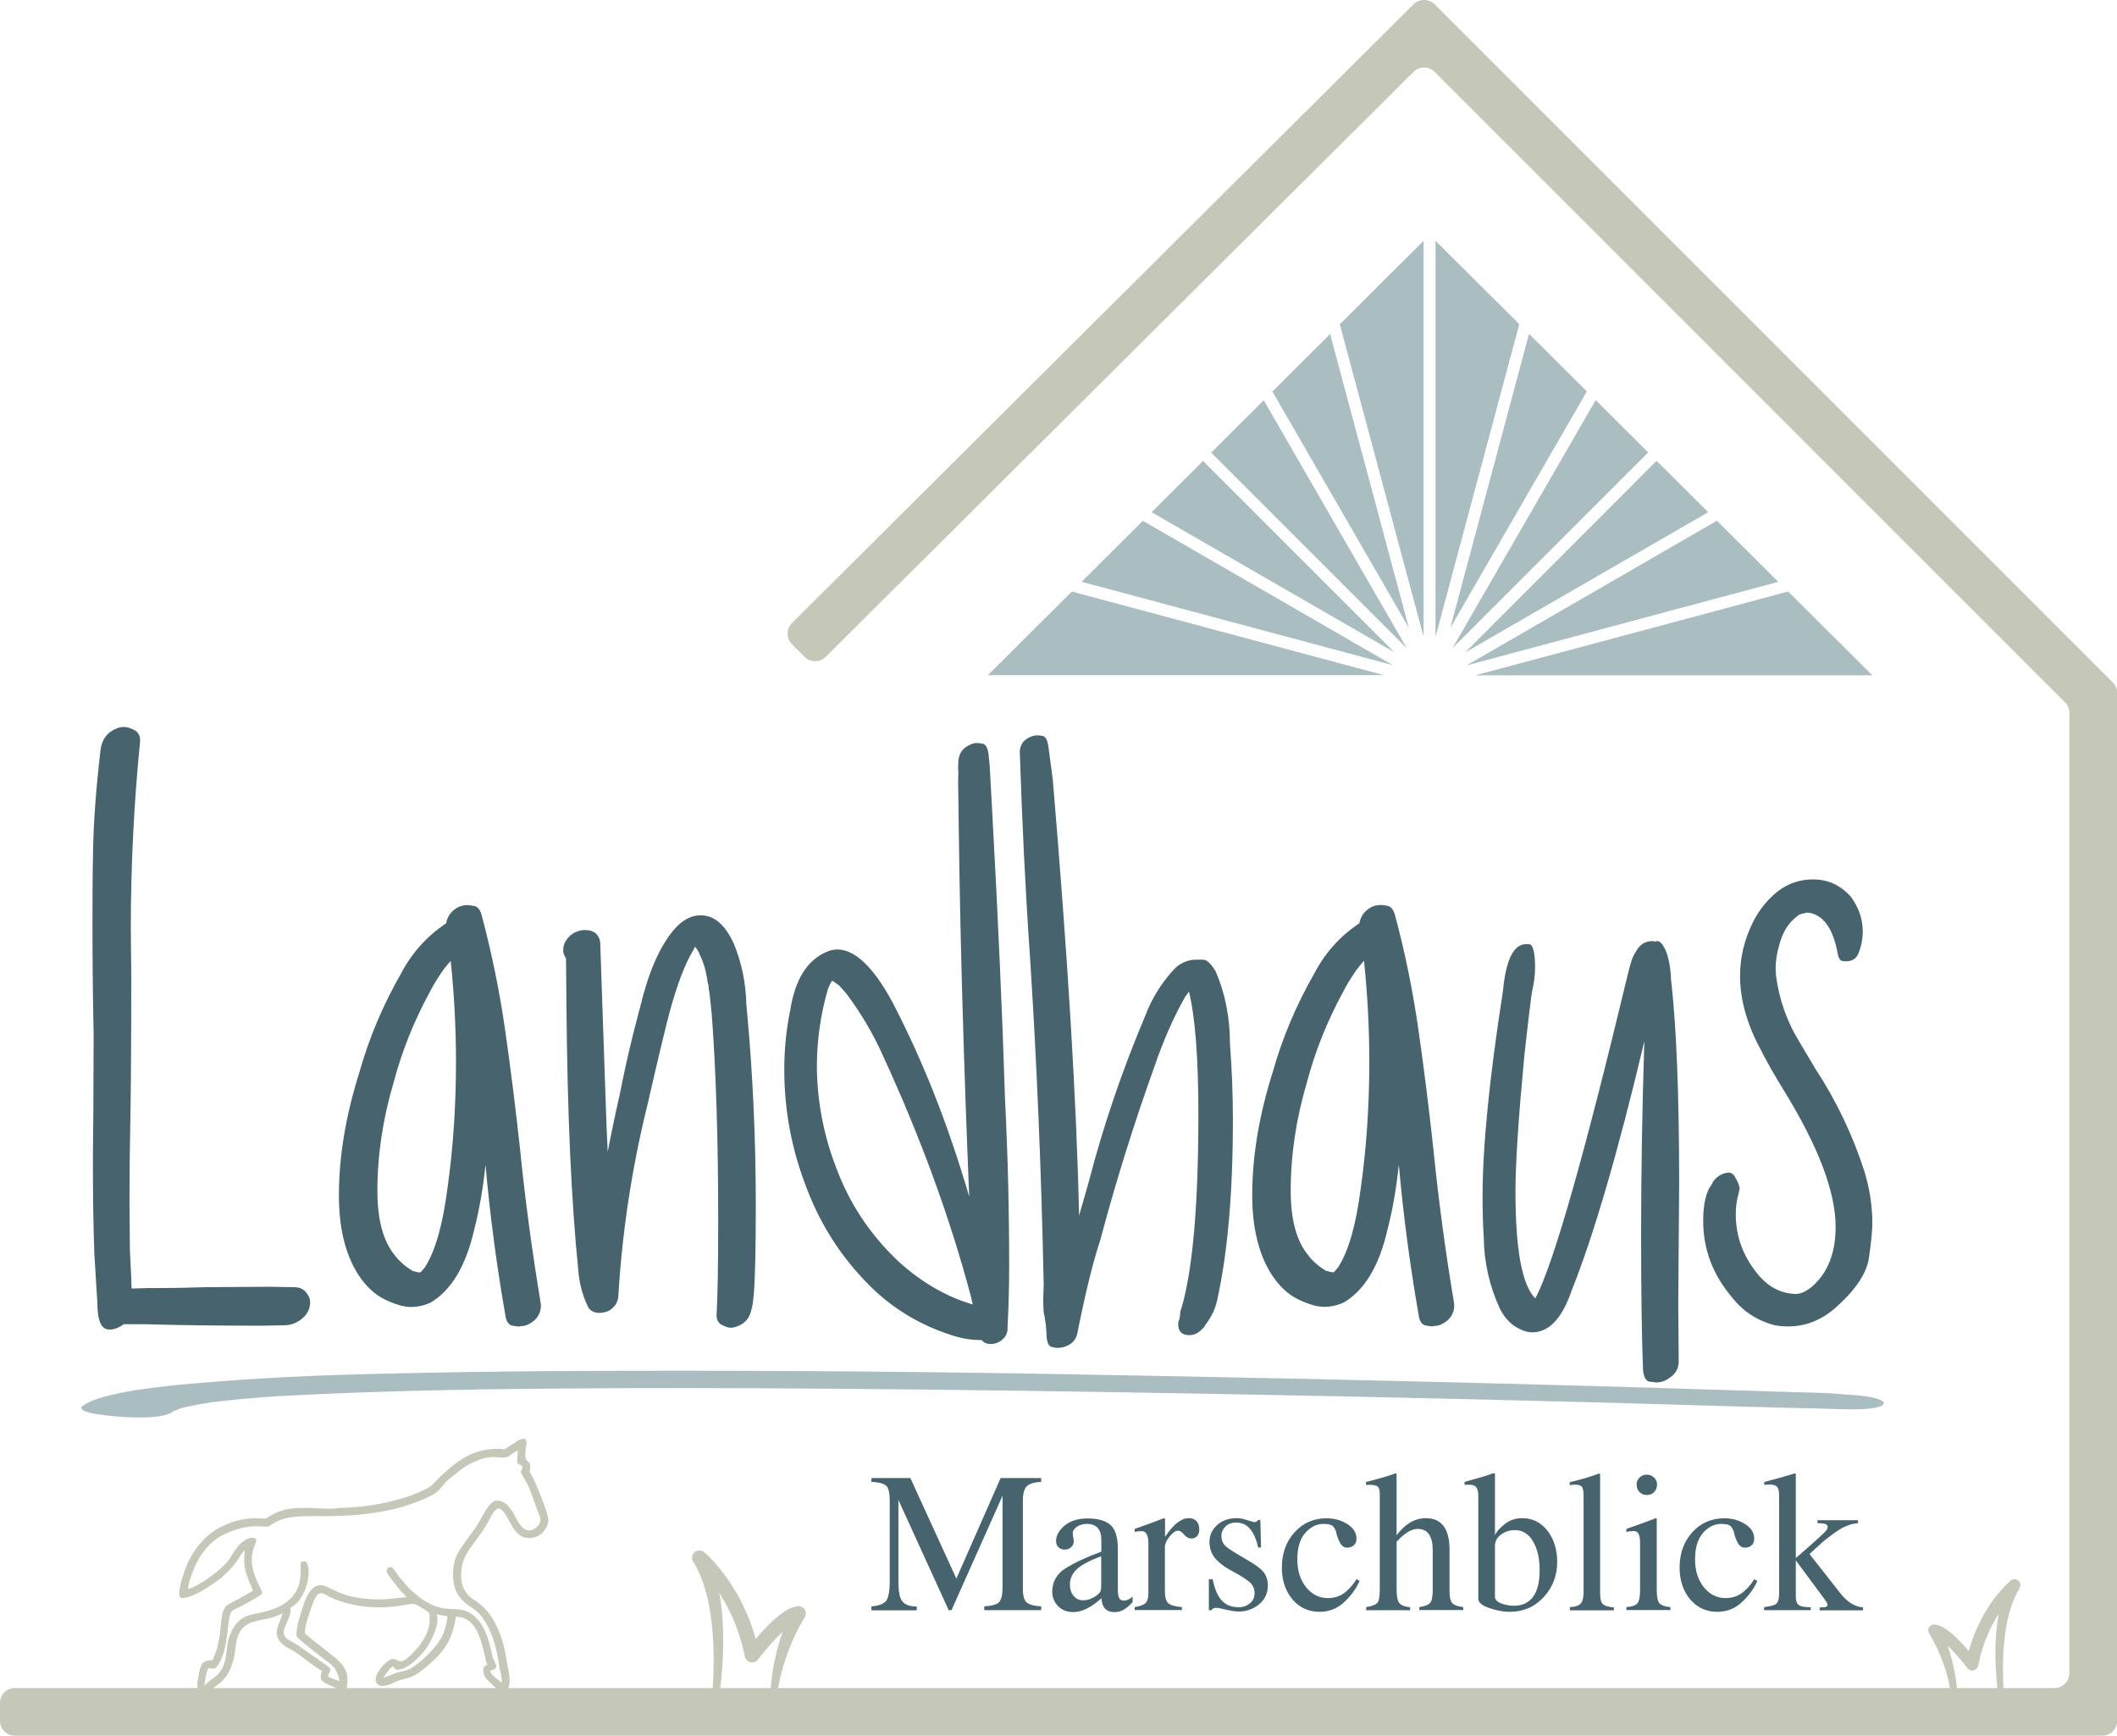 <svg xmlns="http://www.w3.org/2000/svg" id="Ebene_2" width="143.55" height="117.69" viewBox="0 0 143.55 117.69"><defs><style>.cls-1,.cls-2{fill-rule:evenodd;}.cls-1,.cls-3{fill:#aabdc1;}.cls-4{fill:#47636e;}.cls-5,.cls-2{fill:#c5c7b9;}</style></defs><g id="Ebene_1-2"><path class="cls-4" d="M122.02,62s-.02,.03-.06,.05c-.03,.02-.06,.04-.07,.06-.02,.02-.05,.04-.08,.06-.55,.42-.94,1.05-1.16,1.9-.17,.57-.25,1.12-.25,1.65l.03,.44c.21,1.61,.74,3.12,1.6,4.51l1.05,1.77c1.43,2.18,2.55,4.52,3.35,7.01,.35,1.17,.53,2.33,.53,3.47,0,.52-.08,1.31-.23,2.37-.16,1.06-.92,2.2-2.3,3.41-.95,.83-2.02,1.24-3.19,1.24-.25,0-.52-.02-.8-.06-1.24-.29-2.26-.95-3.05-1.98-1.27-1.52-1.9-3.22-1.9-5.12,0-1.16,.2-1.98,.58-2.47l.1-.2c.28-.37,.62-.56,1.02-.6,.2,0,.36,.1,.46,.3,.21,.35,.31,.61,.31,.8l-.06,.27c-.13,.46-.2,.94-.2,1.44,0,1.6,.55,3.01,1.65,4.26,.68,.75,1.49,1.14,2.45,1.16,.35-.02,.7-.19,1.07-.5,1.06-.92,1.6-2.26,1.6-4.05,0-2.37-1.17-5.46-3.52-9.27-.58-.94-1.13-1.89-1.62-2.86-.9-1.7-1.34-3.33-1.34-4.89,0-1.25,.29-2.46,.87-3.63,.34-.68,.78-1.29,1.35-1.81,.77-.73,1.69-1.1,2.75-1.1,.99,0,1.84,.39,2.55,1.18,.54,.75,.8,1.53,.8,2.34,0,.49-.09,1-.3,1.51-.15,.35-.42,.52-.83,.52-.06,0-.14,0-.26-.03-.11,0-.22-.13-.28-.36l-.08-.38c-.23-1.1-.62-1.84-1.18-2.23-.29-.2-.59-.3-.88-.3-.11,.04-.19,.06-.24,.06s-.13,.03-.23,.08m-9.77,31.71c-.06,0-.2-.02-.42-.05-.24-.04-.38-.31-.43-.8-.09-2.31-.13-5.35-.13-9.11,0-4.13,.07-8.52,.22-13.17-1.79,7.55-3.44,13.18-4.92,16.88-.65,1.91-1.54,2.86-2.68,2.86-.35,0-.73-.13-1.15-.39-.42-.27-.77-.67-1.04-1.2-.71-1.54-1.08-3.16-1.1-4.86-.06-.92-.08-1.85-.08-2.78,0-3.36,.46-7.99,1.38-13.9,.2-2.12,.72-3.19,1.57-3.19h.22c.25,.04,.39,.56,.39,1.57,0,.54-.07,1.08-.2,1.62-.07,.35-.24,1.78-.52,4.29-.4,4.23-.61,7.33-.61,9.3,0,3.94,.45,6.36,1.35,7.24,1.23-2.33,3.31-9.65,6.27-21.98,.18-.79,.36-1.29,.52-1.48,.26-.52,.64-.77,1.14-.77l.19,.03,.14-.03c.06,0,.11,.02,.19,.06,.38,.33,.64,1.08,.74,2.25,0,.19,0,.34,.03,.47,.35,3.17,.53,7.71,.53,13.62l-.06,8.23,.03,3.93c-.02,.44-.22,.79-.6,1.04-.3,.23-.61,.33-.94,.33Zm-15.07-3.79c-.11,0-.27-.02-.5-.06-.22-.04-.38-.21-.46-.52-.61-3.46-1.07-6.92-1.38-10.4-.15,1.5-.4,2.99-.77,4.43-.57,2.46-1.55,4.09-2.95,4.92-.45,.21-.9,.3-1.34,.3-.48,0-1.06-.17-1.77-.51-.7-.34-1.31-.92-1.84-1.75-.85-1.37-1.27-3.15-1.27-5.31,0-2.62,.46-5.39,1.38-8.31,.66-2.35,1.6-4.57,2.81-6.69,.75-1.43,1.77-2.57,3.08-3.44,.09-.52,.39-.89,.88-1.13,.18-.07,.38-.11,.57-.11,.09,0,.24,.02,.45,.06,.22,.04,.38,.22,.49,.55,.7,2.58,1.23,5.2,1.61,7.85,.38,2.65,.71,5.31,1,7.96,.35,3.5,.82,7,1.4,10.48l.03,.25c0,.56-.29,1-.87,1.29-.17,.08-.36,.11-.55,.11Zm-6.77-3.66s0-.03,.03-.04c.02,0,.04-.02,.06-.04l.23-.28h.02v-.03c.7-1.1,1.2-2.89,1.52-5.39,.38-2.71,.57-5.55,.57-8.5,0-2.29-.12-4.57-.36-6.86l-.44,.53c-.07,.09-.12,.17-.16,.23-.04,.07-.07,.09-.08,.09v.03c-.27,.4-.53,.82-.74,1.24-1.07,1.96-1.89,4.01-2.45,6.13-.73,2.46-1.1,4.91-1.1,7.35,0,1.94,.39,3.39,1.16,4.34,.31,.42,.73,.79,1.27,1.11h.08l.25,.08v-.02l.1,.02h.06Zm-18.71,5.12c-.08,0-.21-.02-.4-.07-.19-.05-.3-.27-.34-.68-.02-.6-.08-1.16-.2-1.67-.02-.28-.03-.56-.03-.85l.03-1.05c-.16-7.86-.48-15.28-.93-22.23-.32-4.62-.54-9.25-.69-13.89,.02-.37,.17-.65,.43-.83,.26-.19,.53-.27,.78-.27,.04,0,.15,0,.33,.04,.19,.03,.32,.24,.39,.65,.19,1.41,.29,2.19,.31,2.34,1,11.86,1.61,21.71,1.78,29.54l.64-2.23c1-3.87,2.29-7.64,3.85-11.33,.47-1.25,1.17-2.34,2.08-3.28,.42-.35,.88-.52,1.38-.52,.04,0,.19,0,.45,0,.26,0,.55,.27,.86,.79,.65,1.5,.97,3.14,.97,4.89,.13,1.73,.2,3.46,.2,5.2,0,4.95-.36,9-1.05,12.13-.12,.62-.39,1.2-.8,1.73-.04,.06-.07,.11-.09,.15-.03,.05-.07,.09-.12,.13-.26,.29-.55,.44-.88,.44-.52,0-.77-.25-.77-.75,0-.1,.02-.2,.06-.28,.04-.08,.06-.21,.07-.38,0-.16,.04-.29,.08-.38,.77-2.58,1.16-6.99,1.16-13.2,0-3.83-.22-6.6-.64-8.31-.06,.08-.09,.13-.12,.18-.03,.05-.07,.09-.12,.15-.81,1.42-1.5,3-2.09,4.73-1.39,3.87-2.62,7.79-3.68,11.78-.5,1.5-1.02,3.63-1.57,6.39-.08,.33-.27,.57-.58,.74-.23,.13-.48,.19-.71,.19Zm-4.45-.27h-.11c-.23,0-.44-.09-.6-.27h-.17c-.5,0-1-.08-1.54-.23-2.08-.62-3.89-1.63-5.45-3.05-2.11-1.98-3.68-4.33-4.7-7.04-1.01-2.58-1.51-5.26-1.51-8.03,0-1.36,.13-2.7,.41-4.05,.33-2.06,1.15-3.35,2.44-3.91,.24-.11,.49-.17,.74-.17,1.19,0,2.42,1.16,3.69,3.47,2.09,3.99,3.84,8.42,5.26,13.29-.37-9.02-.6-17.15-.7-24.35l-.05-3.82,.02-.74-.02,.13v-.44l.02-.36c.04-.39,.2-.68,.47-.88,.28-.2,.54-.3,.8-.3,.06,0,.18,.02,.38,.05,.19,.03,.32,.25,.39,.69l.08,.8,.17,3.11c.4,7.29,.69,13.79,.87,19.53,.19,3.77,.28,7.52,.28,11.29,0,1.39-.04,2.78-.11,4.18v.06c0,.27-.1,.51-.32,.71-.21,.2-.46,.31-.75,.33Zm-1.3-2.67l-.14-.61c-1.41-5.3-3.39-10.71-5.94-16.25-.66-1.48-1.49-2.9-2.5-4.24l-.47-.53c-.29-.22-.46-.33-.5-.33-.02,.04-.03,.07-.04,.09,0,.03-.02,.05-.04,.05l-.17,.36-.03,.1c-.48,1.65-.72,3.34-.74,5.07,0,2.36,.42,4.67,1.27,6.9,.91,2.5,2.34,4.65,4.26,6.46,1.56,1.42,3.24,2.39,5.03,2.92Zm-16.37,1.57c-.21,0-.42-.07-.65-.2-.23-.12-.35-.34-.35-.63v-.06c.07-1.16,.11-3.27,.11-6.33,0-5.39-.14-10.08-.44-14.06l-.13-1.24c-.02-.18-.05-.36-.08-.52v-.14l-.06-.22c-.08-.65-.24-1.27-.53-1.88-.06-.16-.15-.34-.3-.52l-.03-.03-.16,.3c-.52,.86-1.02,2.18-1.52,3.96-.27,1-.8,3.19-1.57,6.55-1.04,4.23-1.69,8.52-1.95,12.85-.02,.34-.15,.61-.39,.83-.24,.23-.55,.33-.92,.33-.38,0-.66-.17-.8-.52-.35-.75-.55-1.56-.61-2.42-.47-4.6-.74-10.59-.8-17.96l-.03-3.14c-.12-.17-.19-.35-.19-.55s.05-.41,.14-.57c.29-.5,.72-.76,1.29-.8,.35,0,.61,.08,.79,.24,.17,.17,.27,.37,.29,.61l.43,12.49,.08,1.7c.24-1.28,.51-2.55,.8-3.82,.37-1.89,.8-3.76,1.3-5.62,.02-.1,.05-.21,.08-.3,.56-2.37,1.31-4.11,2.25-5.25,.58-.7,1.21-1.05,1.87-1.05,.92,0,1.67,.65,2.25,1.93,.54,1.31,.82,2.69,.85,4.13l.06,.63c.38,4.17,.58,8.51,.58,13.01,0,2.99-.05,5.01-.14,6.06l-.08,.66-.03,.06v.22l-.03,.03v-.14c-.08,.72-.48,1.16-1.18,1.35l-.22,.03Zm-14.33-.08c-.11,0-.27-.02-.5-.06-.22-.04-.38-.21-.46-.52-.61-3.46-1.07-6.92-1.38-10.4-.15,1.5-.4,2.99-.77,4.43-.57,2.46-1.55,4.09-2.95,4.92-.45,.21-.9,.3-1.34,.3-.48,0-1.06-.17-1.77-.51-.69-.34-1.31-.92-1.84-1.75-.85-1.37-1.27-3.15-1.27-5.31,0-2.62,.46-5.39,1.38-8.31,.66-2.35,1.6-4.57,2.81-6.69,.75-1.43,1.77-2.57,3.08-3.44,.09-.52,.39-.89,.88-1.13,.18-.07,.38-.11,.57-.11,.09,0,.24,.02,.45,.06,.22,.04,.38,.22,.49,.55,.69,2.58,1.23,5.2,1.61,7.85,.38,2.65,.71,5.31,1,7.96,.35,3.5,.82,7,1.4,10.48l.03,.25c0,.56-.29,1-.87,1.29-.17,.08-.36,.11-.55,.11Zm-6.77-3.66s0-.03,.03-.04c.02,0,.04-.02,.06-.04l.23-.28h.02v-.03c.7-1.1,1.2-2.89,1.52-5.39,.38-2.71,.57-5.55,.57-8.5,0-2.29-.12-4.57-.36-6.86l-.44,.53c-.07,.09-.12,.17-.16,.23-.04,.07-.07,.09-.08,.09v.03c-.27,.4-.53,.82-.74,1.24-1.07,1.96-1.89,4.01-2.45,6.13-.73,2.46-1.1,4.91-1.1,7.35,0,1.94,.39,3.39,1.16,4.34,.31,.42,.73,.79,1.27,1.11h.08l.25,.08v-.02l.1,.02h.06Zm-21.03,3.86h-.06c-.54,0-.8-.62-.8-1.85l-.2-3.24c-.07-1.8-.1-3.99-.1-6.58l.03-3.21,.02-5.12c-.05-2.46-.08-4.93-.08-7.4,0-1.34,0-3,.04-4.99,.03-1.98,.2-4.29,.51-6.93,.11-.79,.55-1.3,1.32-1.51l.24-.03c.23,0,.46,.07,.73,.21,.26,.14,.39,.38,.39,.7v.06c-.42,4.22-.63,8.45-.63,12.71l.03,3.08c0,4.55-.02,7.82-.06,9.82-.04,1.87-.06,3.76-.06,5.64l.03,3.3c.08,1.47,.11,2.32,.11,2.56l1.1-.03h.36c1.15,0,2.33-.02,3.52-.06l4.43-.03,1.62,.03c.38,0,.67,.14,.85,.41,.15,.18,.23,.38,.23,.6,0,.5-.23,.9-.66,1.21-.34,.24-.7,.36-1.08,.36l-1.54,.03c-3.17,0-5.8-.04-7.9-.1h-1.46c-.31,.23-.63,.36-.96,.36Z"></path><path class="cls-3" d="M5.52,95.4c.74-.63,2.89-1.13,6.4-1.48,3.73-.36,7.81-.61,12.28-.73,4.47-.12,8.85-.19,13.15-.22,11.55-.07,23.04,0,34.4,.2l5.36,.1c13.73,.25,27.25,.58,40.49,1l4.88,.15c.54,0,1.08,.03,1.56,.05,.19,.02,.42,.03,.68,.04l.35,.02h-.52c1.83,.06,2.9,.24,3.18,.55v.11c-.19,.27-.98,.39-2.4,.37h-.16c-1.15-.04-2.28-.07-3.43-.09l-2.72-.07c-12.42-.38-24.88-.68-37.43-.9-18.27-.33-32.74-.44-43.48-.35-7.27,.05-13.35,.21-18.29,.47,0,0-.06,.01-.11,.01-.08,0-.13,0-.16,0-.03,0-.11,.01-.22,.02-.11,0-.16,0-.22,.01-.05,0-.11,0-.16,0-1.89,.13-3.4,.27-4.58,.42l-.09,.02c-.7,.1-1.27,.21-1.77,.32l-.19,.05c-.38,.14-.61,.23-.64,.28-.4,.26-1.21,.38-2.47,.36-.9-.02-1.79-.09-2.61-.22-.82-.13-1.17-.3-1.08-.5"></path><path class="cls-4" d="M119.63,108.97c.46-.05,.75-.14,.85-.26,.11-.13,.16-.36,.16-.69v-6.59c0-.32-.05-.52-.15-.62-.09-.1-.25-.15-.47-.15-.12,0-.25,0-.39,.03v-.2c.83-.22,1.52-.41,2.09-.59l.05,.05v5.7h0l.97-.85c.49-.43,.81-.73,.96-.88,.16-.15,.23-.28,.23-.38s-.05-.16-.15-.2c-.1-.04-.28-.06-.54-.06v-.2h2.75v.2c-.47,.03-.94,.21-1.41,.53-.47,.32-.91,.66-1.3,1.03l-.58,.53,2.04,2.6c.49,.64,1.02,.98,1.59,1.02v.2h-2.94v-.2h.14c.15,0,.25-.01,.3-.04,.06-.02,.09-.08,.09-.15,0-.05-.02-.1-.07-.17-.04-.07-.1-.15-.17-.25l-1.91-2.58h0v2.45c0,.28,.06,.47,.19,.57,.13,.11,.41,.16,.82,.16v.2h-3.16v-.2Zm-.67-1.89l.2,.12c-.23,.52-.58,1-1.04,1.43-.46,.44-1.02,.66-1.68,.66-.75,0-1.36-.29-1.84-.85-.47-.57-.71-1.29-.71-2.15,0-.96,.29-1.76,.86-2.39,.58-.64,1.3-.95,2.18-.95,.52,0,.99,.13,1.4,.39,.41,.26,.62,.59,.62,.99,0,.2-.06,.35-.18,.45-.12,.11-.27,.16-.45,.16-.22,0-.38-.12-.51-.37-.12-.25-.2-.47-.23-.66-.02-.11-.08-.23-.18-.37-.09-.14-.33-.21-.7-.21-.46,0-.87,.21-1.23,.62-.36,.42-.53,1.01-.53,1.79s.2,1.38,.59,1.88c.4,.49,.89,.74,1.47,.74,.41,0,.77-.1,1.07-.31,.31-.21,.6-.53,.89-.97Zm-7.99-6.41c0-.18,.07-.34,.2-.48,.14-.14,.3-.2,.5-.2s.35,.07,.49,.2c.14,.13,.2,.29,.2,.46,0,.22-.07,.39-.2,.53-.14,.13-.31,.19-.5,.19s-.36-.07-.49-.2c-.13-.14-.19-.3-.19-.49Zm-.69,8.5v-.2c.32-.02,.55-.08,.7-.2,.15-.12,.23-.44,.23-.96v-3.2c0-.29-.04-.49-.11-.61-.06-.12-.16-.18-.29-.18-.08,0-.16,0-.24,.01-.07,0-.17,.02-.29,.04v-.2c.67-.23,1.34-.47,2.01-.73l.05,.04v4.83c0,.47,.06,.78,.2,.92,.14,.13,.38,.22,.73,.24v.2h-2.99Zm-3.83,0v-.2c.27,0,.49-.06,.66-.17,.18-.12,.27-.41,.27-.88v-6.49c0-.32-.04-.53-.12-.62-.08-.09-.22-.14-.43-.14-.09,0-.22,0-.39,.03v-.2c.74-.17,1.41-.37,2.01-.59l.05,.04v8.09c0,.37,.06,.61,.19,.73,.13,.12,.37,.19,.74,.22v.2h-2.99Zm-5.08-.9c0,.19,.14,.34,.42,.45,.29,.11,.58,.16,.87,.16,.56,0,.99-.2,1.29-.6,.3-.4,.45-1,.45-1.81s-.15-1.45-.45-1.96c-.3-.51-.72-.76-1.24-.76-.35,0-.67,.11-.94,.31-.27,.21-.4,.45-.4,.74v3.45Zm0-4.17c.08-.21,.29-.46,.64-.74,.35-.28,.75-.42,1.21-.42,.7,0,1.27,.29,1.71,.85,.44,.57,.66,1.27,.66,2.12,0,.93-.31,1.73-.92,2.39-.61,.66-1.38,.99-2.32,.99-.4,0-.85-.08-1.35-.25-.51-.17-.76-.38-.76-.64v-6.98c0-.25-.04-.44-.13-.56-.08-.13-.26-.19-.52-.19-.07,0-.16,0-.28,.01v-.2c.82-.22,1.48-.41,1.96-.59l.1,.03v4.17Zm-8.74,4.87c.37-.05,.61-.14,.74-.26,.13-.12,.19-.42,.19-.9v-6.49c0-.31-.06-.49-.18-.55-.12-.06-.28-.09-.5-.09-.08,0-.16,0-.25,.01v-.2c.86-.22,1.53-.41,2-.59l.07,.03v4.17c.58-.77,1.24-1.16,1.98-1.16,1.07,0,1.61,.71,1.61,2.14v2.84c0,.4,.07,.67,.2,.8,.14,.13,.38,.21,.73,.25v.2h-2.98v-.2c.34-.05,.58-.13,.71-.26,.14-.13,.2-.43,.2-.9v-2.69c0-.97-.34-1.45-1.02-1.45-.43,0-.9,.29-1.43,.87v3.17c0,.54,.07,.87,.21,1.02,.14,.14,.38,.22,.71,.25v.2h-2.98v-.2Zm-.64-1.89l.2,.12c-.23,.52-.58,1-1.04,1.43-.46,.44-1.02,.66-1.68,.66-.75,0-1.36-.29-1.84-.85-.47-.57-.71-1.29-.71-2.15,0-.96,.29-1.76,.86-2.39,.58-.64,1.3-.95,2.18-.95,.52,0,.99,.13,1.4,.39,.41,.26,.62,.59,.62,.99,0,.2-.06,.35-.18,.45-.12,.11-.27,.16-.45,.16-.22,0-.38-.12-.51-.37-.12-.25-.2-.47-.23-.66-.02-.11-.08-.23-.18-.37-.09-.14-.33-.21-.7-.21-.46,0-.87,.21-1.23,.62-.36,.42-.53,1.01-.53,1.79s.2,1.38,.59,1.88c.4,.49,.89,.74,1.47,.74,.41,0,.77-.1,1.07-.31,.31-.21,.6-.53,.89-.97Zm-9.97,0h.21c.13,.65,.33,1.13,.61,1.44,.29,.31,.67,.46,1.15,.46,.3,0,.55-.09,.76-.26,.22-.18,.32-.41,.32-.7,0-.32-.13-.58-.38-.78-.25-.2-.59-.42-1.03-.65-.61-.32-1.03-.64-1.28-.95-.24-.31-.37-.67-.37-1.08,0-.44,.17-.83,.51-1.14,.34-.32,.79-.48,1.34-.48,.23,0,.47,.05,.73,.14,.26,.09,.43,.13,.5,.13,.07,0,.15-.05,.23-.15h.14l.05,1.87h-.2c-.24-1.12-.73-1.69-1.47-1.69-.33,0-.58,.09-.76,.28-.17,.19-.26,.38-.26,.59,0,.33,.11,.58,.32,.76,.22,.18,.62,.43,1.19,.76,.62,.35,1.05,.64,1.28,.89,.24,.25,.36,.58,.36,.99,0,.52-.2,.94-.59,1.27-.39,.32-.85,.49-1.38,.49-.21,0-.49-.04-.84-.12-.35-.09-.59-.13-.71-.13-.14,0-.23,.05-.3,.16h-.18v-2.13Zm-5.08,2.09v-.2c.34-.05,.58-.14,.72-.25,.14-.12,.21-.37,.21-.74v-3.33c0-.55-.15-.83-.45-.83-.17,0-.33,.02-.48,.05v-.2c.65-.23,1.32-.47,2-.73l.06,.04v1.23c.56-.85,1.1-1.27,1.6-1.27,.22,0,.39,.06,.52,.19,.13,.13,.2,.32,.2,.58,0,.2-.05,.35-.16,.46-.11,.1-.22,.15-.36,.15-.19,0-.36-.09-.5-.26-.15-.18-.29-.27-.42-.27-.17,0-.36,.13-.57,.39-.21,.26-.32,.5-.32,.71v2.98c0,.41,.07,.68,.22,.83,.15,.14,.46,.23,.93,.27v.2h-3.21Zm-2.26-3.65c-.84,.31-1.41,.62-1.7,.92-.29,.29-.43,.62-.43,.99,0,.32,.08,.58,.25,.78,.17,.2,.38,.3,.62,.3,.22,0,.42-.04,.6-.13,.19-.09,.35-.19,.47-.31,.05-.04,.1-.1,.13-.16,.03-.07,.05-.21,.05-.42v-1.97Zm0-.32v-.78c0-.73-.33-1.09-.99-1.09-.25,0-.47,.06-.66,.19-.19,.12-.29,.27-.29,.45,0,.07,.01,.15,.03,.25,.02,.1,.04,.19,.04,.28,0,.17-.06,.3-.18,.41-.12,.11-.26,.16-.42,.16-.18,0-.33-.05-.44-.16-.11-.11-.16-.25-.16-.43,0-.36,.19-.7,.57-1.03,.39-.32,.91-.49,1.57-.49,.71,0,1.23,.15,1.56,.45,.33,.3,.49,.84,.49,1.61v2.74c0,.28,.03,.48,.09,.6,.06,.11,.16,.17,.29,.17,.11,0,.22-.02,.32-.07,.11-.04,.2-.11,.3-.2v.37c-.23,.25-.44,.43-.63,.53-.18,.1-.38,.15-.59,.15-.56,0-.86-.31-.89-.94-.7,.63-1.34,.94-1.91,.94-.42,0-.76-.13-1.03-.4-.26-.27-.4-.6-.4-.97,0-.68,.3-1.22,.89-1.59,.6-.38,1.41-.76,2.42-1.13Zm-15.59,3.72c.41-.02,.71-.12,.93-.3,.21-.18,.31-.65,.31-1.39v-5.49c0-.56-.09-.9-.28-1.03-.19-.14-.51-.21-.96-.23v-.26h2.64l3.12,6.82,3-6.82h2.75v.26c-.46,.02-.78,.12-.96,.28-.18,.17-.28,.49-.28,.98v6.02c0,.47,.1,.78,.29,.92,.2,.14,.52,.22,.95,.24v.26h-3.86v-.26c.51-.03,.84-.12,1-.28,.16-.17,.24-.49,.24-.98v-6.24h0l-3.46,7.76h-.19l-3.4-7.45h-.01v5.51c0,.69,.09,1.14,.28,1.36,.18,.22,.51,.33,.96,.33v.26h-3.07v-.26Z"></path><path class="cls-1" d="M72.68,40.11l-5.69,5.67h26.85l-21.16-5.67Zm4.81-4.79l-4.15,4.13,21.1,5.65-16.95-9.79Zm8.2-8.18l-3.56,3.55,13.26,13.26-9.7-16.81Zm4.5-4.49l-3.91,3.9,9.25,16.02-5.34-19.93Zm6.34-6.32l-5.68,5.66,5.68,21.18V16.33Zm6.49,5.65l-5.68-5.65v26.85l5.68-21.2Zm4.58,4.56l-3.92-3.9-5.34,19.94,9.26-16.04Zm4.16,4.14l-3.56-3.55-9.71,16.82,13.28-13.28Zm4.06,4.04l-3.49-3.47-12.98,12.99,16.48-9.51Zm4.76,4.73l-4.16-4.14-16.98,9.81,21.15-5.67Zm-20.55,6.34h26.93l-5.71-5.68-21.21,5.68Zm-18.46-14.53l-3.48,3.47,16.45,9.49-12.97-12.97Z"></path><path class="cls-2" d="M140.32,113.45V48.33c0-.28-.1-.52-.3-.71L97.28,4.87c-.39-.39-1.03-.39-1.43,0L55.99,44.54c-.39,.39-1.04,.39-1.43,0l-.86-.86c-.39-.39-.39-1.04,0-1.43L95.85,.29c.39-.39,1.04-.39,1.43,0l45.98,45.98c.2,.2,.3,.44,.3,.71V116.68c0,.56-.45,1.01-1.01,1.01H1.01c-.56,0-1.01-.45-1.01-1.01v-1.21c0-.56,.45-1.01,1.01-1.01H139.31c.56,0,1.01-.45,1.01-1.01"></path><path class="cls-5" d="M52.44,115.89s-.01,0-.02,0c-.1,0-.18-.09-.18-.19,0-.56,0-1.12,.06-1.68,.06-.56,.15-1.11,.28-1.66,.12-.55,.28-1.09,.46-1.63l.03-.09c-.11,.1-.21,.2-.32,.31-.47,.49-.93,1.03-1.35,1.57-.1,.13-.25,.2-.4,.2-.11,0-.21-.03-.3-.1-.1-.08-.16-.18-.19-.29h0c-.13-.6-.28-1.2-.49-1.77-.19-.58-.45-1.13-.73-1.67-.16-.3-.34-.6-.52-.89,.14,.7,.2,1.4,.24,2.1,.05,.79,.03,1.59,0,2.38-.04,.79-.11,1.57-.23,2.36-.02,.12-.12,.2-.24,.2-.01,0-.02,0-.04,0-.13-.02-.21-.13-.2-.26h0c.07-.77,.09-1.55,.09-2.32,0-.77-.04-1.54-.12-2.3-.09-.76-.2-1.52-.41-2.24-.2-.72-.47-1.42-.85-2.02l-.02-.03c-.13-.24-.05-.54,.19-.68,.08-.04,.16-.06,.24-.06,.12,0,.24,.04,.33,.12,.54,.47,.95,.96,1.36,1.5,.39,.53,.75,1.09,1.06,1.67,.3,.59,.58,1.19,.79,1.81,.11,.29,.2,.59,.28,.9,.25-.3,.51-.59,.79-.87,.26-.26,.54-.52,.84-.76,.32-.23,.63-.49,1.19-.59h0s.06,0,.1,0c.23,0,.43,.16,.47,.39,.03,.12,0,.25-.06,.35v.02c-.28,.43-.53,.92-.75,1.4-.22,.49-.41,.99-.58,1.5-.17,.51-.31,1.03-.41,1.56-.11,.53-.17,1.06-.21,1.6h0c0,.11-.1,.19-.2,.19"></path><path class="cls-5" d="M132.57,115.85s0,0,.01,0c.08,0,.15-.08,.15-.16,0-.45,0-.91-.05-1.36-.05-.45-.12-.9-.22-1.35-.1-.45-.22-.89-.37-1.32l-.03-.07c.09,.08,.17,.16,.26,.25,.38,.4,.76,.83,1.09,1.27,.08,.11,.2,.16,.32,.16,.09,0,.17-.03,.25-.08,.08-.06,.13-.15,.15-.24h0c.11-.49,.22-.97,.39-1.44,.16-.47,.37-.92,.59-1.36,.13-.25,.27-.49,.42-.72-.11,.57-.16,1.14-.2,1.7-.04,.64-.03,1.29,0,1.93,.03,.64,.09,1.27,.18,1.91,.01,.1,.1,.16,.19,.16,0,0,.02,0,.03,0,.1-.02,.17-.11,.16-.21h0c-.06-.62-.08-1.26-.07-1.88,0-.63,.03-1.25,.1-1.87,.07-.62,.16-1.23,.33-1.82,.16-.58,.38-1.15,.69-1.64v-.03c.12-.19,.05-.44-.14-.55-.06-.03-.13-.05-.2-.05-.1,0-.19,.03-.27,.1-.44,.38-.77,.78-1.1,1.21-.32,.43-.61,.88-.86,1.36-.24,.48-.47,.96-.64,1.47-.09,.24-.16,.48-.23,.73-.2-.24-.41-.47-.64-.7-.21-.21-.43-.42-.68-.62-.26-.19-.51-.39-.96-.48h0s-.05,0-.08,0c-.18,0-.35,.13-.38,.31-.02,.1,0,.2,.05,.28v.02c.22,.34,.43,.74,.6,1.13,.18,.4,.34,.8,.47,1.22,.14,.41,.25,.84,.33,1.26,.09,.43,.14,.86,.17,1.3h0c0,.09,.08,.15,.16,.15"></path><path class="cls-2" d="M35.06,99.1c0,.11,.08,.16,.15,.2,.11,.08,.2,.01,.2,.19,0,.26-.18,.21-.03,.47,.3,.55,.38,.54,.66,1.34,.12,.33,.24,.62,.35,.97,.06,.17,.13,.33,.19,.5,.07,.21,.11,.27,.02,.5-.08,.21-.81,1.1-1.5-.14-.17-.3-.29-.57-.49-.83-.22-.3-.51-.55-.91-.55-.54,0-.92,1-1.37,1.71-.13,.21-.3,.41-.45,.63-.32,.46-.55,.72-.85,1.25-.31,.55-.51,1.9,0,2.74,.6,.98,1.19,.74,1.91,1.94,.49,.81,.78,1.94,.91,2.95,.06,.42,.18,.6,.18,1.14-.1-.07-.11-.1-.21-.18-.1-.08-.12-.08-.22-.17-.14-.13-.33-.24-.35-.48,.75-.17,.23-.51,.13-1.01-.2-1.05-.58-2.39-1.56-2.93-1-.54-1.71,.21-3.4-1.05-.19-.15-.31-.27-.5-.43-.18-.14-.28-.28-.43-.45-.14-.17-.28-.31-.43-.5-.14-.18-.24-.36-.36-.52-.2-.25-.49-.11-.49,.15,0,.15,.53,.79,.64,.93,.11,.14,.22,.3,.35,.43,.14,.14,.27,.25,.38,.4-.3,0-1.15,.15-1.86,.15s-1.59-.1-2.17-.27c-.89-.27-1.44-.7-1.79-.7-.9,0-1.21,1.45-1.46,2.25-.11,.34-.2,.78-.2,1.17,0,.18,1.45,1.26,1.6,1.38,.8,.66,1.08,.62,1.33,1.7-.24-.06-.59-.19-.78-.29,.04-.48,.5-.37-.37-.95l-1.72-1.21c-.33-.25-1.03-.37-.91-.99,.04-.22,.2-.47,.28-.7,.12-.3,.18-.44,.18-.84,1.31-.69,1.47-3.13,.93-3.13-.13,0-.13,.02-.24,.05-.11,.49,.56,2.74-2.69,3.42-.86,.18-1.41,.22-1.94,1.14-.14,.24-.3,.69-.34,.97-.13,.87-.07,1.8-1.09,2.43-.23,.14-.29,.27-.48,.4,0-.08,.16-1.17,.29-1.17,.29,0,.38,.2,.68-.29,.5-.82,.53-1.78,.66-2.71,.17-1.2,.07-.69,1.67-1.65,.92-.55,.65-.28,.18-1.46-.62-1.54,.04-2.31,.04-2.53,0-.37-.83-.27-1.41,.6-.14,.21-.25,.37-.38,.59-.41,.68-2.08,1.91-2.85,2.08,.04-.45,.35-1.28,.55-1.69,.15-.29,.23-.46,.42-.71,.35-.48,.63-.77,1.14-1.11,.2-.13,.5-.27,.75-.37,1.47-.59,2.37-.28,2.58-.35,.18-.07,.48-.41,1.32-.59,1.42-.3,3.81,.17,7.14-.58,.85-.19,2.05-.62,2.78-1.03,.32-.18,.6-.61,.97-.98l1.07-.84c2.05-1.23,2.47-.36,3.08-.78,.14-.1,.41-.3,.58-.34l-.06,.78Zm-22.9,8.96v-.13c.03-.66,.54-1.9,.59-1.99,.16-.32,.31-.6,.52-.9,.1-.14,.19-.27,.3-.38,.07-.07,.11-.1,.17-.17,.08-.09,.07-.11,.15-.19l.4-.33c.15-.11,.25-.19,.4-.28,.24-.15,.65-.33,.93-.44,.31-.11,.79-.23,1.14-.27,.66-.08,.67-.01,1.26-.01l.52-.31c1.38-.69,2.76-.3,4.12-.37,.22-.01,.23-.05,.49-.05,1.63-.02,3.54-.37,4.97-.94,.29-.12,.49-.2,.75-.33,.4-.2,.58-.42,.87-.74l.56-.51c.88-.78,1.9-1.48,3.41-1.48,.82,0,.21,.18,.99-.28,.35-.2,.47-.41,.91-.41,.05,.2,.07,.06,.09,.25,.01,.13-.02,.18-.03,.25-.2,1.4,.28,.77,.28,1.4s-.2-.03,.25,.88c.23,.47,.98,2.31,.98,2.69,0,.68-.59,1.27-1.27,1.27-1.1,0-1.23-1.18-1.82-1.84-.47-.54-.8,.44-1.06,.87-.22,.37-.45,.7-.71,1.05-.57,.79-1.05,1.33-1.05,2.41,0,.57,.11,.92,.43,1.33,.22,.27,.52,.4,.8,.62,1.12,.88,1.66,2.47,1.85,3.87,.07,.5,.57,2.05-.29,2.05-.33,0-.73-.48-.99-.72-.28-.25-.5-.92-.03-1.04-.03-.13-.06-.15-.08-.26-.27-1.04-.5-3.01-2.06-3.01,0,.26-.14,.75-.22,1.01-.32,1.14-1.24,2-2.15,2.69-.42,.32-.77,.45-1.29,.57-.44,.1-.83,.43-1.33,.43-.23,0-.44-.19-.44-.44,0-.44,.68-1.29,1.11-1.38,.5-.1,.44,.63,1.45-.46,.06-.07,.08-.09,.14-.15,.43-.43,.96-1.27,.96-1.97,0-.58,.06-.55-.43-.84-.79-.48-.56-.34-1.8-.17-.72,.1-1.63,.1-2.37,0-.72-.11-1.28-.25-1.93-.52-.67-.28-.93-.71-1.3,.11-.1,.21-.17,.46-.26,.72-.14,.42-.37,1.03-.37,1.53,0,.04,1.5,1.21,1.68,1.35,.51,.41,1.21,.89,1.21,1.77,0,1.04-.24,.78-1.15,.42-.51-.2-.85-.4-.56-1-.2-.05-.66-.42-.86-.56-.41-.3-.79-.62-1.23-.87-.17-.1-.28-.13-.44-.24-.15-.11-.24-.19-.35-.33-.49-.68,.02-1.19,.19-1.9-.86,.45-1.35,.36-2.08,.61-1.12,.38-1.06,1.52-1.17,2.15-.15,.84-.46,1.63-1.18,2.1-.27,.17-.44,.52-.8,.52-.8,0-.52-.75-.44-1.27,.1-.64,.22-.93,.93-.93,.05-.22,.18-.39,.26-.67,.08-.26,.12-.5,.17-.75,.11-.52,.11-1.1,.21-1.64,.04-.22,.15-.48,.29-.64l1.79-.99c-.02-.22-.3-.73-.38-.99-.24-.76-.22-1.03-.16-1.75-.2,.13-.29,.34-.43,.55-.3,.47-.46,.61-.85,1-.46,.47-1.05,.83-1.61,1.17-.28,.17-.95,.5-1.36,.5-.13,0-.18-.11-.2-.27Zm17.44,1.4c.76,.18,.79,0,.71,.41-.07,.36-.15,.64-.26,.92-.32,.8-1.54,2.01-2.3,2.39-.31,.15-.56,.14-.91,.26-.31,.1-.53,.25-.85,.32,.21-.31,.35-.54,.63-.78,.13,.09,.13,.24,.34,.24,.63,0,1.5-.85,1.87-1.35,.38-.5,1.05-1.82,.77-2.41Z"></path></g></svg>